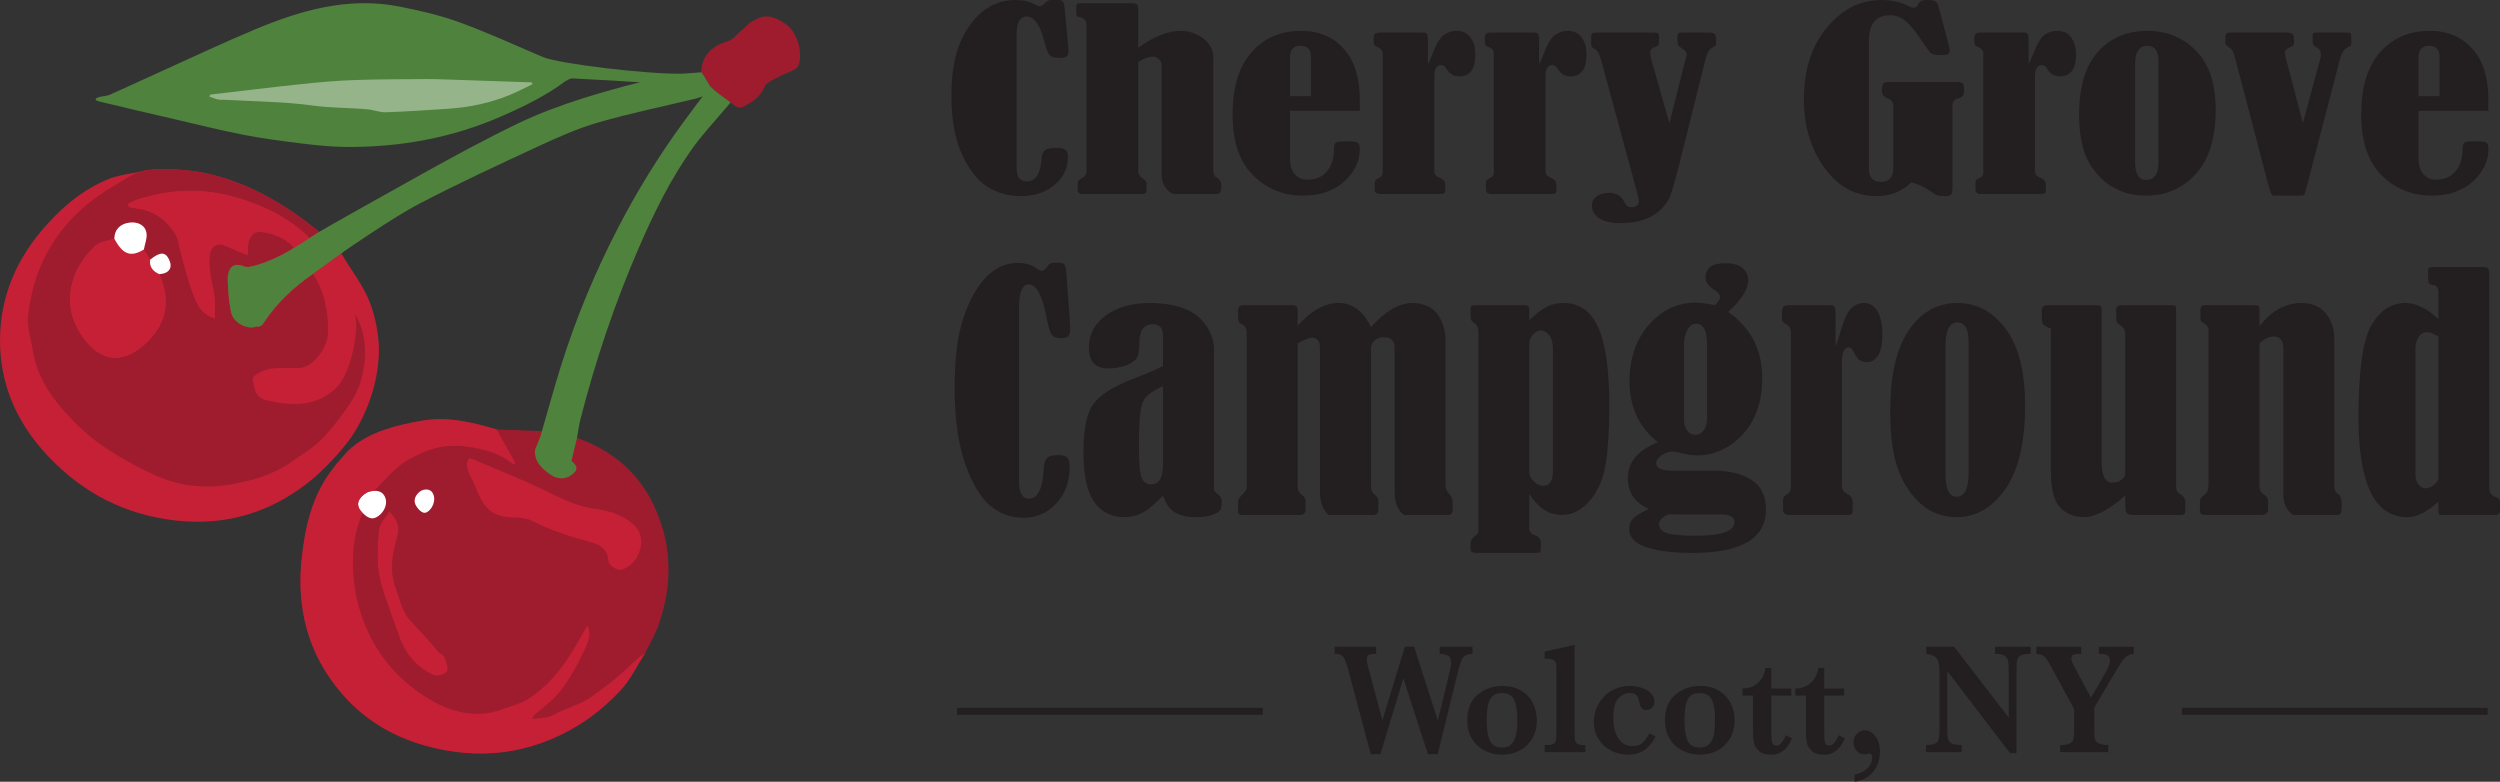 <?xml version="1.0" encoding="utf-8"?>
<!-- Generator: Adobe Illustrator 16.0.0, SVG Export Plug-In . SVG Version: 6.00 Build 0)  -->
<!DOCTYPE svg PUBLIC "-//W3C//DTD SVG 1.1//EN" "http://www.w3.org/Graphics/SVG/1.1/DTD/svg11.dtd">
<svg version="1.1" id="Layer_1" xmlns="http://www.w3.org/2000/svg" xmlns:xlink="http://www.w3.org/1999/xlink" x="0px" y="0px"
	 width="415.469px" height="129.918px" viewBox="0 -0.053 415.469 129.918" enable-background="new 0 -0.053 415.469 129.918"
	 xml:space="preserve">
<rect x="0" y="-0.053" width="415.469" height="129.918" fill="#333333" stroke="none"/>
<path fill="#9F1C2E" d="M90.057,71.598l-7.545-0.285c-4.121-1.211-8.201-2.213-12.62-1.408c-4.167,0.76-8.284,1.771-11.496,4.471
	c-0.908,0.764-1.608,1.746-2.412,2.617c-0.534,0.713-1.104,1.402-1.596,2.143c-2.672,4.037-3.684,8.623-4.213,13.32
	c-0.959,8.492,0.954,16.168,6.644,22.76c3.664,4.248,8.243,7.023,13.563,8.559c9.044,2.607,17.721,1.594,25.761-3.328
	c2.533-1.549,4.879-3.551,6.919-5.713c1.677-1.781,2.771-4.107,4.124-6.191c0.737-1.506,1.618-2.959,2.184-4.529
	c2.492-6.918,2.368-13.813-0.886-20.443c-2.622-5.346-6.991-8.863-12.59-10.852L90.057,71.598z"/>
<g>
	<path fill="#FFFFFF" d="M71.895,81.864c0.725,1.234-0.158,2.93-1.111,3.271c-0.59,0.213-1.248-0.539-1.566-1.014
		c-0.679-1.016-0.162-1.975,0.708-2.584C70.216,81.334,71.379,80.983,71.895,81.864z"/>
	<path fill="#FFFFFF" d="M60.965,81.799c0.178-0.102,0.581-0.229,1.039-0.27c0.624-0.055,1.353,0.055,1.777,0.654
		c1.033,1.459-0.229,3.463-1.588,3.867c-0.694,0.207-1.45-0.357-1.95-0.877c0,0.001,0,0.002,0,0.002
		c-0.002-0.002-0.003-0.004-0.006-0.006c0.001,0.002,0.003,0.003,0.005,0.004c-0.107-0.111-0.207-0.221-0.287-0.32
		C58.986,83.653,59.722,82.522,60.965,81.799z"/>
</g>
<path fill="#C62036" d="M53.056,38.471c-0.192-0.237-0.535-0.409-0.771-0.596c-5.423-4.322-11.365-7.686-18.19-9.164
	c-2.513-0.545-7.982-0.985-10.501-0.311c-1.941,0.447-3.995,0.632-5.803,1.399c-3.203,1.357-5.984,3.384-8.498,5.884
	C3.486,41.465,0.007,48.292,0,56.508c-0.006,7.423,2.858,13.825,7.995,19.258c5.849,6.182,12.944,9.801,21.37,10.701
	c8.646,0.926,16.286-1.574,22.914-7.193c2.419-2.129,5.387-5.408,6.712-7.607c3.974-6.604,4.015-12.484,3.974-13.901
	c-0.07-2.439-0.553-5.025-1.453-7.428c-1.118-2.982-3.188-5.516-4.783-8.274L53.056,38.471z"/>
<path fill="#9F1C2E" d="M21.187,33.899c1.205-0.789,3.246-1.274,4.903-1.636c5.155-1.129,10.245-0.604,15.18,1.144
	c3.83,1.355,7.242,3.181,10.159,6.091l0.577-0.364c0.293-0.19,0.589-0.38,0.868-0.552c0.043-0.027,0.096-0.059,0.158-0.097
	l0.024-0.015c-0.192-0.237-0.535-0.409-0.771-0.596c-5.423-4.322-11.365-7.686-18.19-9.164c-2.513-0.545-7.982-0.985-10.501-0.311
	c-1.621,0.433-3.014,1.482-4.467,2.315c-4.258,2.44-7.764,5.528-10.471,9.806c-2.364,3.732-3.512,7.672-3.976,11.859
	c-0.212,1.906,0.463,3.918,0.779,5.875c0.589,3.631,2.395,6.735,4.704,9.444c1.937,2.268,4.14,4.414,6.57,6.119
	c2.912,2.043,6.086,3.805,9.341,5.242c3.808,1.682,7.908,2.115,12.079,1.422c3.601-0.594,7.109-1.553,10.102-3.656
	c2.057-1.447,3.908-2.441,5.617-4.295c1.617-1.754,2.981-3.555,4.312-5.543c0.828-1.238,1.847-3.286,2.081-4.987
	c0.027-0.205,1.569-5.484-1.435-10.136c1.035,1.604-0.191,10.127-3.179,12.755c-2.944,2.59-6.348,2.844-9.938,2.119
	c-1.286-0.26-2.873-0.326-3.336-2.002c-0.203-0.729-0.551-1.909-0.227-2.194c0.776-0.68,1.877-1.184,2.908-1.332
	c1.525-0.22,3.109-0.014,4.661-0.097c2.495-0.136,4.719-3.524,4.788-5.771c0.111-3.585-0.573-6.868-2.48-9.896
	c-3.214,2.22-6.03,4.841-8.188,8.125c-0.255,0.568-0.904,0.73-1.24,0.637c-1.353,0.58-3.726-0.519-4.146-2.22
	c-0.439-1.775-0.529-3.651-0.609-5.491c0-0.015,0.001-0.025,0.001-0.039c-0.007,0.005-0.014,0.009-0.02,0.012
	c0.058-2.311,1.077-2.959,2.91-2.201c0.296,0.055,0.688,0.041,0.861-0.015c1.706-0.286,4.975-1.629,7.271-3.131c0,0,0,0,0-0.001h0
	c-1.395-1.677-3.325-2.33-5.362-2.646c-1.404-0.221-2.383,1.059-2.296,2.748c0.018,0.364-0.054,0.732-0.084,1.098
	c-0.38-0.146-0.764-0.285-1.141-0.442c-0.98-0.411-1.943-0.876-2.945-1.231c-0.989-0.348-1.906,0.295-2.118,1.34
	c-0.486,2.42,0.331,4.699,0.683,7.035c0.175,1.174,0.082,2.389,0.116,3.825c-2.53-0.799-3.101-2.663-3.711-4.301
	c-0.882-2.364-1.452-4.85-2.141-7.288c-0.203-0.715-0.195-1.541-0.563-2.15c-1.502-2.494-3.618-4.176-6.617-4.527
	c-0.404-0.047-0.804-0.129-1.203-0.221 M26.471,45.506c1.633,3.643,1.463,7.283-1.102,10.285c-3.579,4.185-7.867,5.283-11.533,0.279
	c-2.471-3.375-2.863-7.215-1.13-11.038c0.711-1.565,1.856-3.03,3.108-4.22c0.76-0.72,2.104-0.823,3.187-1.203
	c0.049-1.65,1.104-2.5,2.542-2.672c1.218-0.145,2.529,0.301,2.79,1.688c0.164,0.871-0.263,1.852-0.425,2.784
	c0.346,0.563,0.693,1.129,1.039,1.693c1.646-1.308,2.49-1.33,3.117-0.089C28.771,44.412,28.139,45.4,26.471,45.506z"/>
<path opacity="0.3" fill="#231F20" d="M64.696,84.948c1.614,1.553,1.727,2.9,1.287,4.354c-0.848,2.803-1.235,5.791-0.199,8.438
	c0.701,1.789,0.956,3.791,2.543,5.479c1.536,1.637,3.119,3.352,4.589,5.111c0.244,0.295,0.788,0.422,0.9,0.729
	c0.288,0.799,0.749,1.793,0.487,2.443c-0.188,0.465-1.62,0.908-2.185,0.658c-3.002-1.338-4.92-3.73-5.92-6.861
	c-0.216-0.678-0.508-1.326-0.73-2c-0.863-2.645-2.013-5.238-2.48-7.949c-0.418-2.422-0.233-4.986,0.006-7.457
	C63.09,86.909,64.052,86.01,64.696,84.948"/>
<g>
	<path fill="#231F20" d="M174.583-0.053h1.344c0.31,0,0.544,0.09,0.696,0.266c0.157,0.176,0.269,0.651,0.338,1.425l0.594,6.325
		c0.019,0.131,0.026,0.255,0.026,0.373c0,0.459-0.104,0.779-0.311,0.963c-0.206,0.185-0.62,0.275-1.239,0.275
		c-0.759,0-1.284-0.15-1.578-0.452s-0.577-1.015-0.854-2.141c-0.707-2.855-1.714-4.284-3.023-4.284
		c-1.087,0-1.629,1.029-1.629,3.085v22.101c0,1.468,0.569,2.201,1.707,2.201c1.445,0,2.257-1.225,2.429-3.674
		c0.051-0.707,0.233-1.197,0.543-1.473c0.311-0.275,0.948-0.414,1.914-0.414c0.723,0,1.227,0.103,1.511,0.305
		c0.285,0.203,0.426,0.6,0.426,1.189c0,1.873-0.74,3.428-2.222,4.666c-1.482,1.236-3.327,1.856-5.531,1.856
		c-2.138,0-4.016-0.518-5.636-1.554c-1.621-1.033-3.021-2.816-4.199-5.352c-1.182-2.534-1.772-5.779-1.772-9.735
		c0-3.733,0.495-6.714,1.487-8.948c0.99-2.232,2.257-3.959,3.799-5.174c1.544-1.216,3.34-1.826,5.391-1.83
		c1.239,0,2.316,0.254,3.229,0.766c0.346,0.186,0.604,0.275,0.775,0.275c0.209,0,0.502-0.182,0.881-0.549
		C174.005,0.111,174.307-0.053,174.583-0.053z"/>
	<path fill="#231F20" d="M189.154,7.864c2.638-1.858,4.956-2.79,6.954-2.79c1.483,0,2.775,0.42,3.878,1.26
		c1.103,0.836,1.654,1.943,1.654,3.318v18.742c0,0.484,0.183,0.831,0.542,1.04c0.517,0.303,0.777,0.733,0.777,1.297
		c0,0.63-0.06,1.03-0.182,1.2c-0.119,0.169-0.396,0.254-0.827,0.254h-6.593c-0.566,0-1.095-0.313-1.577-0.942
		c-0.482-0.628-0.723-1.375-0.723-2.24V10.714c0-0.342-0.15-0.651-0.452-0.935c-0.301-0.281-0.658-0.422-1.074-0.422
		c-0.652,0-1.447,0.301-2.378,0.904v18.133c0,0.432,0.234,0.818,0.7,1.159c0.465,0.353,0.698,0.655,0.698,0.903
		c0,0.904-0.037,1.418-0.105,1.543c-0.068,0.123-0.403,0.186-1.009,0.186h-9.355c-0.396,0-0.664-0.063-0.804-0.186
		c-0.137-0.125-0.204-0.416-0.204-0.875c0-0.564,0.039-0.92,0.116-1.07c0.077-0.151,0.288-0.325,0.633-0.52
		c0.5-0.276,0.75-0.656,0.75-1.141V4.288c0-0.876-0.371-1.368-1.111-1.472c-0.398-0.066-0.596-0.243-0.596-0.531V0.891
		c0-0.275,0.215-0.412,0.647-0.412h8.685c0.636,0,0.955,0.234,0.955,0.707V7.864z"/>
	<path fill="#231F20" d="M214.378,18.375v8.035c0,1.061,0.272,1.894,0.815,2.496c0.541,0.603,1.237,0.902,2.083,0.902
		c1.306,0,2.354-0.423,3.139-1.268c0.784-0.844,1.203-2,1.253-3.467c0.017-0.785,0.116-1.258,0.299-1.414
		c0.18-0.158,0.806-0.236,1.874-0.236c0.929,0,1.518,0.072,1.77,0.217c0.248,0.145,0.376,0.504,0.376,1.08
		c0,2.018-0.865,3.811-2.588,5.383c-1.721,1.57-4.004,2.359-6.847,2.359c-3.259,0-6.024-1.125-8.297-3.372
		c-2.277-2.245-3.414-5.628-3.414-10.146c0-4.52,1.052-7.961,3.152-10.324c2.104-2.365,4.861-3.547,8.272-3.547
		c2.929,0,5.283,0.996,7.058,2.988c1.775,1.989,2.663,4.818,2.663,8.486v1.826H214.378z M217.87,15.918V9.417
		c0-1.231-0.578-1.847-1.734-1.847c-1.171,0-1.758,0.615-1.758,1.847v6.501H217.87z"/>
	<path fill="#231F20" d="M237.302,10.575c0.207-0.313,0.457-0.864,0.749-1.65c0.654-1.702,1.297-2.769,1.926-3.202
		c0.63-0.432,1.325-0.648,2.082-0.648c1.032,0,1.813,0.374,2.339,1.12c0.525,0.747,0.788,1.685,0.788,2.808
		c0,2.426-0.896,3.637-2.686,3.637c-0.9,0-1.59-0.398-2.07-1.198c-0.294-0.458-0.597-0.688-0.904-0.688
		c-0.777,0-1.165,0.65-1.165,1.945v15.697c0,0.498,0.304,0.864,0.907,1.101c0.603,0.224,0.901,0.583,0.901,1.079v0.886
		c0,0.312-0.046,0.514-0.143,0.598c-0.092,0.086-0.364,0.128-0.811,0.128h-9.746c-0.672,0-1.011-0.242-1.011-0.726v-1.081
		c0-0.367,0.149-0.609,0.439-0.727c0.587-0.224,0.881-0.563,0.881-1.023V8.848c0-0.445-0.208-0.767-0.62-0.963
		c-0.448-0.197-0.706-0.351-0.776-0.462c-0.068-0.112-0.103-0.448-0.103-1.011c0-0.474,0.091-0.768,0.271-0.885
		c0.18-0.119,0.486-0.178,0.918-0.178h6.979c0.328,0,0.551,0.068,0.673,0.205c0.118,0.139,0.181,0.471,0.181,0.994V10.575z"/>
	<path fill="#231F20" d="M255.776,10.575c0.206-0.313,0.457-0.864,0.752-1.65c0.654-1.702,1.296-2.769,1.924-3.202
		c0.63-0.432,1.326-0.648,2.084-0.648c1.034,0,1.81,0.374,2.339,1.12c0.522,0.747,0.786,1.685,0.786,2.808
		c0,2.426-0.896,3.637-2.688,3.637c-0.895,0-1.583-0.398-2.069-1.198c-0.294-0.458-0.595-0.688-0.902-0.688
		c-0.776,0-1.162,0.65-1.162,1.945v15.697c0,0.498,0.301,0.864,0.901,1.101c0.604,0.224,0.905,0.583,0.905,1.079v0.886
		c0,0.312-0.047,0.514-0.144,0.598c-0.093,0.086-0.363,0.128-0.812,0.128h-9.745c-0.672,0-1.008-0.242-1.008-0.726v-1.081
		c0-0.367,0.144-0.609,0.438-0.727c0.587-0.224,0.881-0.563,0.881-1.023V8.848c0-0.445-0.208-0.767-0.621-0.963
		c-0.448-0.197-0.709-0.351-0.776-0.462c-0.068-0.112-0.103-0.448-0.103-1.011c0-0.474,0.092-0.768,0.271-0.885
		c0.182-0.119,0.489-0.178,0.919-0.178h6.979c0.328,0,0.551,0.068,0.669,0.205c0.123,0.139,0.183,0.471,0.183,0.994V10.575z"/>
	<path fill="#231F20" d="M277.438,20.43l2.597-10.347c0.051-0.157,0.087-0.275,0.104-0.353c0.12-0.393,0.18-0.648,0.18-0.768
		c0-0.339-0.311-0.693-0.927-1.06c-0.29-0.169-0.468-0.364-0.537-0.589c-0.068-0.222-0.103-0.668-0.103-1.336
		c0-0.418,0.242-0.629,0.722-0.629h4.447c0.501,0,0.842,0.078,1.022,0.236s0.269,0.57,0.269,1.238c0,0.393-0.027,0.621-0.088,0.687
		c-0.063,0.065-0.257,0.19-0.581,0.374c-0.483,0.248-0.838,0.824-1.061,1.729l-4.318,17.288c-0.756,3.013-1.322,4.948-1.69,5.806
		c-0.369,0.857-0.952,1.623-1.735,2.297c-0.781,0.676-1.705,1.184-2.764,1.524c-1.061,0.34-2.288,0.511-3.685,0.511
		c-1.515,0-2.684-0.271-3.505-0.816c-0.817-0.543-1.225-1.254-1.225-2.131c0-0.642,0.275-1.153,0.825-1.533
		c0.553-0.379,1.234-0.57,2.043-0.57c1.208,0,2.06,0.538,2.561,1.611c0.24,0.523,0.594,0.786,1.059,0.786
		c0.877,0,1.318-0.347,1.318-1.04c0-0.223-0.172-0.957-0.516-2.201l-5.532-20.372c-0.258-0.981-0.477-1.661-0.659-2.034
		c-0.185-0.373-0.439-0.618-0.763-0.736c-0.308-0.117-0.464-0.359-0.464-0.727v-1.1c0-0.367,0.066-0.597,0.207-0.688
		c0.135-0.092,0.402-0.139,0.797-0.139h9.102c0.482,0,0.801,0.043,0.957,0.127c0.155,0.086,0.231,0.279,0.231,0.581
		c0,0.641-0.034,1.06-0.103,1.257c-0.067,0.196-0.265,0.348-0.593,0.452c-0.515,0.157-0.775,0.484-0.775,0.982
		c0,0.288,0.064,0.661,0.183,1.119L277.438,20.43z"/>
	<path fill="#231F20" d="M317.615,30.264c-1.547,1.517-3.46,2.276-5.737,2.276c-3.55,0-6.452-1.585-8.711-4.755
		c-2.258-3.169-3.386-6.928-3.386-11.275c0-4.925,1.276-8.917,3.826-11.977c2.55-3.057,5.567-4.586,9.046-4.586
		c1.671,0,3.156,0.328,4.447,0.982c0.412,0.196,0.733,0.293,0.959,0.293c0.308,0,0.573-0.221,0.797-0.666
		c0.209-0.406,0.572-0.609,1.088-0.609h0.312l0.826,0.039c0.551,0.066,0.896,0.359,1.03,0.885l1.656,6.246
		c0.176,0.643,0.261,1.074,0.261,1.297c0,0.459-0.457,0.688-1.371,0.688c-0.897,0-1.471-0.1-1.733-0.295
		c-0.257-0.195-0.771-0.883-1.549-2.062c-1.034-1.599-1.943-2.708-2.728-3.33c-0.787-0.622-1.626-0.934-2.521-0.934
		c-2.36,0-3.542,1.428-3.542,4.282v21.1c0,1.545,0.649,2.318,1.938,2.318c1.412,0,2.121-0.771,2.121-2.314v-10.26
		c0-0.666-0.303-1.098-0.906-1.295c-0.656-0.211-0.981-0.641-0.981-1.285c0-0.699,0.088-1.119,0.261-1.258
		c0.172-0.139,0.542-0.207,1.109-0.207h10.938c0.529,0,0.888,0.072,1.069,0.217c0.18,0.145,0.271,0.475,0.271,0.99
		c0,0.539-0.058,0.902-0.17,1.088c-0.11,0.185-0.385,0.338-0.814,0.455c-0.619,0.17-0.931,0.528-0.931,1.08v13.342
		c0,0.799-0.064,1.299-0.204,1.5c-0.142,0.204-0.502,0.306-1.089,0.306c-0.532,0-0.916-0.03-1.146-0.089
		c-0.233-0.059-0.558-0.24-0.971-0.539C319.927,31.063,318.774,30.514,317.615,30.264z"/>
	<path fill="#231F20" d="M337.128,10.575c0.206-0.313,0.455-0.864,0.75-1.65c0.654-1.702,1.298-2.769,1.926-3.202
		c0.63-0.432,1.323-0.648,2.08-0.648c1.032,0,1.813,0.374,2.339,1.12c0.527,0.747,0.79,1.685,0.79,2.808
		c0,2.426-0.896,3.637-2.688,3.637c-0.897,0-1.588-0.398-2.067-1.198c-0.297-0.458-0.596-0.688-0.906-0.688
		c-0.776,0-1.166,0.65-1.166,1.945v15.697c0,0.498,0.303,0.864,0.904,1.101c0.604,0.224,0.907,0.583,0.907,1.079v0.886
		c0,0.312-0.047,0.514-0.145,0.598c-0.094,0.086-0.364,0.128-0.812,0.128h-9.747c-0.673,0-1.005-0.242-1.005-0.726v-1.081
		c0-0.367,0.146-0.609,0.438-0.727c0.584-0.224,0.877-0.563,0.877-1.023V8.848c0-0.445-0.207-0.767-0.62-0.963
		c-0.446-0.197-0.704-0.351-0.773-0.462c-0.069-0.112-0.104-0.448-0.104-1.011c0-0.474,0.09-0.768,0.271-0.885
		c0.182-0.119,0.489-0.178,0.917-0.178h6.979c0.327,0,0.554,0.068,0.672,0.205c0.121,0.139,0.183,0.471,0.183,0.994V10.575z"/>
	<path fill="#231F20" d="M356.844,5.074c3.24,0,5.947,1.105,8.116,3.311c2.174,2.208,3.26,5.484,3.26,9.833
		c0,4.688-1.104,8.234-3.311,10.64c-2.208,2.402-4.954,3.605-8.245,3.605c-2.273,0-4.248-0.553-5.921-1.652
		c-1.67-1.1-2.959-2.566-3.861-4.4c-0.908-1.834-1.358-4.342-1.358-7.523c0-4.545,1.037-7.984,3.113-10.314
		C350.715,6.24,353.45,5.074,356.844,5.074z M358.705,10.006c0-1.624-0.619-2.436-1.861-2.436c-1.34,0-2.016,0.996-2.016,2.986
		v16.326c0,1.977,0.611,2.965,1.836,2.965c1.36,0,2.041-0.988,2.041-2.965V10.006z"/>
	<path fill="#231F20" d="M382.711,20.395l2.914-10.779c0.05-0.221,0.078-0.438,0.078-0.648c0-0.551-0.286-0.965-0.856-1.238
		c-0.344-0.158-0.515-0.447-0.515-0.867V5.803c0-0.303,0.196-0.453,0.596-0.453h4.947c0.398,0,0.639,0.036,0.735,0.107
		c0.096,0.072,0.146,0.266,0.146,0.581v0.943c0,0.261-0.014,0.425-0.04,0.491c-0.027,0.066-0.241,0.196-0.64,0.392
		c-0.547,0.289-0.936,0.872-1.16,1.749l-5.414,20.785c-0.291,1.164-0.478,1.801-0.553,1.904c-0.077,0.105-0.316,0.16-0.714,0.16
		h-4.441c-0.241-0.027-0.498-0.553-0.773-1.573l-5.684-21.728c-0.171-0.629-0.446-1.061-0.823-1.298
		c-0.468-0.3-0.697-0.569-0.697-0.805c0-0.903,0.05-1.415,0.156-1.532c0.099-0.119,0.418-0.178,0.951-0.178h9.071
		c0.498,0,0.831,0.082,0.996,0.246c0.16,0.164,0.245,0.561,0.245,1.188c0,0.366-0.038,0.603-0.119,0.706
		c-0.074,0.105-0.305,0.238-0.683,0.395c-0.468,0.196-0.698,0.471-0.698,0.824c0,0.249,0.051,0.551,0.152,0.904L382.711,20.395z"/>
	<path fill="#231F20" d="M401.941,18.375v8.035c0,1.061,0.271,1.894,0.813,2.496s1.236,0.902,2.08,0.902
		c1.312,0,2.355-0.423,3.141-1.268c0.786-0.844,1.202-2,1.255-3.467c0.015-0.785,0.114-1.258,0.297-1.414
		c0.181-0.158,0.804-0.236,1.875-0.236c0.929,0,1.521,0.072,1.77,0.217c0.248,0.145,0.374,0.504,0.374,1.08
		c0,2.018-0.861,3.811-2.583,5.383c-1.726,1.57-4.006,2.359-6.852,2.359c-3.258,0-6.022-1.125-8.298-3.372
		c-2.275-2.245-3.41-5.628-3.41-10.146c0-4.52,1.05-7.961,3.152-10.324c2.102-2.365,4.859-3.547,8.271-3.547
		c2.93,0,5.283,0.996,7.06,2.988c1.772,1.989,2.659,4.818,2.659,8.486v1.826H401.941z M405.43,15.918V9.417
		c0-1.231-0.578-1.847-1.73-1.847c-1.173,0-1.758,0.615-1.758,1.847v6.501H405.43z"/>
</g>
<g>
	<path fill="#231F20" d="M174.91,43.637h1.33c0.306,0,0.534,0.115,0.688,0.346s0.264,0.846,0.332,1.85l0.588,8.222
		c0.016,0.171,0.025,0.332,0.025,0.485c0,0.596-0.103,1.013-0.307,1.25c-0.202,0.239-0.612,0.358-1.226,0.358
		c-0.749,0-1.269-0.195-1.558-0.588c-0.29-0.392-0.571-1.318-0.843-2.782c-0.697-3.711-1.693-5.566-2.985-5.566
		c-1.072,0-1.61,1.338-1.61,4.008v28.723c0,1.906,0.563,2.859,1.686,2.859c1.431,0,2.229-1.592,2.4-4.775
		c0.051-0.918,0.229-1.557,0.537-1.914c0.307-0.357,0.936-0.537,1.888-0.537c0.716,0,1.214,0.133,1.493,0.396
		c0.282,0.264,0.422,0.779,0.422,1.545c0,2.434-0.731,4.455-2.195,6.063c-1.465,1.609-3.286,2.414-5.463,2.414
		c-2.112,0-3.968-0.674-5.567-2.018c-1.598-1.346-2.982-3.664-4.147-6.957c-1.166-3.295-1.749-7.51-1.749-12.651
		c0-4.85,0.488-8.727,1.468-11.629c0.979-2.901,2.23-5.143,3.752-6.723c1.525-1.582,3.298-2.374,5.324-2.379
		c1.227,0,2.289,0.332,3.19,0.996c0.342,0.24,0.597,0.357,0.768,0.357c0.203,0,0.492-0.237,0.868-0.715
		C174.341,43.85,174.64,43.637,174.91,43.637z"/>
	<path fill="#231F20" d="M193.28,60.793v-4.928c0-1.361-0.555-2.043-1.659-2.043c-1.514,0-2.274,1.031-2.274,3.09
		c0,1.159-0.129,1.982-0.394,2.478c-0.265,0.493-0.859,0.915-1.788,1.264c-0.927,0.349-1.919,0.522-2.974,0.522
		c-2.162,0-3.242-1.156-3.242-3.472c0-2.177,0.941-3.958,2.82-5.335c1.881-1.379,4.335-2.068,7.366-2.068
		c1.99,0,3.781,0.273,5.374,0.816c1.592,0.545,2.862,1.463,3.813,2.754c0.953,1.294,1.43,2.714,1.434,4.26v23.292
		c0.033,0.119,0.289,0.375,0.765,0.766c0.341,0.254,0.512,0.629,0.512,1.123c0,0.68-0.094,1.162-0.281,1.443
		s-0.642,0.541-1.365,0.779c-0.724,0.236-1.629,0.357-2.72,0.357c-1.327,0-2.435-0.244-3.319-0.729
		c-0.884-0.484-1.573-1.434-2.067-2.848c-1.481,1.533-2.681,2.512-3.6,2.938c-0.919,0.424-1.865,0.639-2.835,0.639
		c-2.158,0-3.829-0.848-5.015-2.539c-1.185-1.689-1.776-4.459-1.776-8.301c0.003-3.844,0.556-6.508,1.661-7.996
		c1.106-1.486,3.268-2.86,6.484-4.12C190.242,62.154,191.935,61.44,193.28,60.793z M193.28,64.113
		c-1.923,0.848-3.073,1.803-3.448,2.866c-0.374,1.063-0.56,3.455-0.56,7.176c0,2.738,0.151,4.465,0.458,5.189
		c0.307,0.723,0.835,1.082,1.584,1.082c1.311,0,1.966-1.088,1.966-3.262V64.113z"/>
	<path fill="#231F20" d="M227.838,54.283c2.432-2.654,4.723-3.982,6.864-3.982c0.938,0,1.825,0.195,2.67,0.588
		c0.842,0.391,1.526,1.108,2.056,2.156c0.525,1.047,0.792,2.191,0.792,3.434v24.176c0,0.443,0.186,0.879,0.561,1.303
		c0.425,0.477,0.638,0.953,0.638,1.43v1.227c0,0.611-0.282,0.92-0.841,0.92h-7.278c-1.021-0.801-1.531-2.043-1.531-3.729V57.756
		c0-1.175-0.57-1.763-1.711-1.763c-0.713,0-1.264,0.183-1.646,0.55c-0.384,0.366-0.572,0.822-0.572,1.365v23.055
		c0,0.477,0.254,0.918,0.764,1.326c0.306,0.256,0.46,0.52,0.46,0.793v1.531c0,0.611-0.289,0.92-0.869,0.92h-7.428
		c-0.938-0.92-1.406-2.162-1.406-3.729V57.756c0-1.124-0.457-1.686-1.377-1.686c-0.375,0-1.022,0.247-1.941,0.74
		c-0.086,0.053-0.212,0.12-0.382,0.204v23.949c0,0.459,0.263,0.893,0.791,1.303c0.341,0.256,0.51,0.576,0.51,0.969v1.379
		c0,0.611-0.307,0.92-0.919,0.92h-9.6c-0.46,0-0.688-0.205-0.688-0.613v-1.686c0-0.256,0.228-0.621,0.688-1.098
		c0.494-0.494,0.741-0.885,0.741-1.174V55.201c0-0.68-0.299-1.147-0.894-1.402c-0.357-0.156-0.535-0.488-0.535-1.004v-1.313
		c0-0.549,0.328-0.823,0.994-0.823h8.018c0.596,0,0.894,0.273,0.894,0.816v2.579c2.246-2.503,4.509-3.753,6.79-3.753
		C224.748,50.301,226.542,51.629,227.838,54.283z"/>
	<path fill="#231F20" d="M254.143,53.16c1.005-0.953,1.922-1.668,2.761-2.145c0.833-0.477,1.818-0.715,2.961-0.715
		c2.613,0,4.532,1.357,5.751,4.072c1.221,2.715,1.831,7.059,1.831,13.032c0,3.883-0.199,7.074-0.591,9.574
		c-0.395,2.502-1.271,4.555-2.632,6.152c-1.355,1.602-2.922,2.402-4.691,2.402c-2.128,0-3.926-1.176-5.39-3.525v5.695
		c0,0.576,0.325,0.977,0.969,1.199c0.632,0.221,0.947,0.637,0.947,1.252v0.918c0,0.357-0.044,0.574-0.129,0.65
		c-0.084,0.076-0.313,0.115-0.688,0.115h-9.831c-0.679,0-1.021-0.17-1.021-0.512v-0.943c0-0.629,0.292-1.115,0.87-1.455
		c0.288-0.17,0.431-0.443,0.431-0.816V55.075c0-0.63-0.219-1.106-0.661-1.431c-0.309-0.221-0.489-0.393-0.552-0.51
		c-0.057-0.119-0.088-0.366-0.088-0.741v-0.791c0-0.459,0.048-0.731,0.142-0.817c0.093-0.084,0.342-0.127,0.753-0.127h7.788
		c0.491,0,0.793,0.061,0.904,0.178c0.11,0.12,0.165,0.426,0.165,0.92V53.16z M258.077,57.984c0-1.054-0.214-1.842-0.639-2.36
		c-0.426-0.519-0.895-0.778-1.403-0.778c-0.377,0-0.786,0.221-1.227,0.664c-0.443,0.442-0.666,0.943-0.666,1.505v21.447
		c0,0.459,0.24,0.945,0.718,1.453c0.474,0.512,1.027,0.766,1.658,0.766c1.037,0,1.559-0.807,1.559-2.424V57.984z"/>
	<path fill="#231F20" d="M284.998,50.658c0.562-0.563,0.841-1.004,0.841-1.328c0-0.459-0.34-0.885-1.02-1.276
		c-0.918-0.545-1.378-1.208-1.378-1.991c0-1.583,1.089-2.374,3.268-2.374c1.326,0,2.296,0.272,2.909,0.817
		c0.612,0.545,0.919,1.209,0.919,1.991c0,1.497-1.104,3.259-3.32,5.284c3.764,2.673,5.645,6.324,5.645,10.952
		c0,3.966-1.086,7.105-3.255,9.419c-2.172,2.313-4.677,3.471-7.52,3.473c-0.884,0-1.854-0.143-2.91-0.432
		c-0.579-0.137-1.013-0.205-1.303-0.205c-0.545,0-1.116,0.205-1.724,0.613c-0.604,0.408-0.907,0.852-0.907,1.326
		c0,0.836,0.93,1.252,2.783,1.252h6.972c2.484,0.002,4.516,0.514,6.102,1.533c1.585,1.02,2.372,2.662,2.372,4.926
		c0,4.801-4.083,7.199-12.254,7.199c-3.149,0-5.678-0.314-7.594-0.945c-1.914-0.629-2.871-1.625-2.871-2.986
		c0-0.732,0.194-1.307,0.585-1.723c0.394-0.418,1.081-0.873,2.07-1.367c0.136-0.066,0.338-0.17,0.612-0.305
		c-2.334-1.021-3.5-2.715-3.5-5.082c0-2.672,1.67-4.672,5.004-5.998c-3.148-2.486-4.724-5.855-4.724-10.11
		c0-3.797,1.07-6.922,3.209-9.383c2.133-2.46,4.724-3.688,7.771-3.688C282.65,50.251,283.723,50.387,284.998,50.658z
		 M277.365,85.405c-1.108,0.441-1.66,0.986-1.66,1.635c0,0.646,0.396,1.131,1.185,1.453c0.792,0.324,2.432,0.486,4.915,0.486
		c4.291,0,6.435-0.75,6.435-2.246c0-0.852-0.724-1.277-2.168-1.277h-7.073C278.438,85.456,277.889,85.438,277.365,85.405z
		 M283.693,57.066c0-2.213-0.613-3.32-1.838-3.32c-0.611,0-1.096,0.354-1.454,1.061c-0.358,0.707-0.534,1.459-0.534,2.26v12.69
		c0,0.695,0.172,1.279,0.521,1.746c0.349,0.471,0.796,0.705,1.34,0.705c0.58,0,1.051-0.252,1.418-0.754
		c0.364-0.504,0.547-1.146,0.547-1.93V57.066z"/>
	<path fill="#231F20" d="M305.051,57.449c0.203-0.408,0.452-1.124,0.739-2.145c0.646-2.213,1.283-3.6,1.903-4.161
		s1.308-0.843,2.056-0.843c1.019,0,1.791,0.484,2.312,1.455c0.518,0.971,0.775,2.186,0.775,3.651c0,3.149-0.886,4.724-2.65,4.724
		c-0.889,0-1.57-0.52-2.047-1.559c-0.289-0.596-0.584-0.894-0.892-0.894c-0.765,0-1.149,0.843-1.149,2.528v20.399
		c0,0.646,0.296,1.123,0.893,1.43c0.596,0.289,0.895,0.758,0.895,1.402v1.15c0,0.408-0.046,0.668-0.139,0.779
		c-0.092,0.109-0.362,0.166-0.808,0.166h-9.621c-0.666,0-0.998-0.316-0.998-0.945v-1.406c0-0.475,0.142-0.789,0.436-0.943
		c0.576-0.289,0.87-0.73,0.87-1.328V55.203c0-0.58-0.206-0.997-0.617-1.252c-0.441-0.255-0.695-0.454-0.763-0.6
		c-0.07-0.145-0.106-0.583-0.106-1.313c0-0.613,0.091-0.997,0.271-1.149c0.181-0.154,0.48-0.23,0.908-0.23h6.891
		c0.323,0,0.545,0.089,0.664,0.268c0.118,0.18,0.179,0.609,0.179,1.289V57.449z"/>
	<path fill="#231F20" d="M325.309,50.301c3.198,0,5.872,1.435,8.017,4.303s3.217,7.126,3.217,12.776
		c0,6.096-1.09,10.703-3.268,13.826c-2.179,3.121-4.893,4.686-8.143,4.686c-2.249,0-4.196-0.715-5.846-2.145
		c-1.653-1.432-2.928-3.338-3.818-5.721c-0.894-2.381-1.34-5.641-1.34-9.777c0-5.907,1.026-10.374,3.078-13.403
		C319.256,51.814,321.956,50.301,325.309,50.301z M327.149,56.709c0-2.11-0.614-3.166-1.841-3.166c-1.326,0-1.989,1.293-1.989,3.881
		v21.215c0,2.57,0.602,3.855,1.813,3.855c1.345,0,2.018-1.285,2.018-3.855V56.709z"/>
	<path fill="#231F20" d="M340.817,54.564c-0.22-0.102-0.39-0.179-0.51-0.23c-0.424-0.188-0.695-0.369-0.803-0.549
		c-0.111-0.18-0.168-0.549-0.168-1.109c0-0.307-0.01-0.563-0.025-0.768c0-0.511,0.072-0.846,0.216-1.008
		c0.146-0.161,0.465-0.242,0.962-0.242h7.937c0.392,0,0.63,0.061,0.719,0.178c0.084,0.12,0.128,0.409,0.128,0.869v25.147
		c0,2.195,0.601,3.293,1.811,3.293c0.916,0,1.618-0.391,2.093-1.174V55.356c0-0.614-0.299-1.091-0.895-1.431
		c-0.29-0.169-0.463-0.352-0.522-0.549s-0.09-0.855-0.09-1.979c0-0.492,0.29-0.739,0.868-0.739h8.348
		c0.358,0,0.577,0.051,0.652,0.154c0.076,0.101,0.114,0.373,0.114,0.816v29.256c0,0.563,0.231,0.955,0.691,1.174
		c0.562,0.307,0.842,0.818,0.842,1.533c0,1.021-0.038,1.6-0.112,1.736c-0.079,0.137-0.349,0.205-0.808,0.205h-7.761
		c-0.495,0-0.835-0.09-1.024-0.268c-0.188-0.18-0.28-0.566-0.28-1.164v-0.639c0-0.68-0.007-1.063-0.023-1.148
		c-2.705,2.385-4.995,3.576-6.868,3.576c-1.607,0-2.927-0.537-3.95-1.609c-1.026-1.072-1.54-3.141-1.54-6.203V54.564z"/>
	<path fill="#231F20" d="M375.502,54.13c2.023-2.553,4.341-3.829,6.943-3.829c1.778,0,3.137,0.574,4.078,1.724
		c0.94,1.149,1.411,2.591,1.411,4.327v24.458c0,0.545,0.213,0.963,0.64,1.25c0.392,0.24,0.585,0.852,0.585,1.84
		c0,0.783-0.063,1.25-0.19,1.404c-0.131,0.152-0.395,0.23-0.805,0.23h-7.172c-1.024-0.869-1.535-2.002-1.535-3.396V57.858
		c0-1.329-0.543-1.993-1.633-1.993c-0.715,0-1.489,0.375-2.322,1.125v23.819c0,0.613,0.299,1.092,0.896,1.43
		c0.354,0.203,0.533,0.578,0.533,1.123v1.303c0,0.578-0.415,0.869-1.251,0.869h-9.063c-0.441,0-0.725-0.064-0.844-0.191
		c-0.119-0.129-0.176-0.449-0.176-0.959v-0.945c0-0.492,0.153-0.842,0.456-1.045c0.412-0.291,0.673-0.563,0.793-0.818
		c0.119-0.254,0.18-0.816,0.18-1.686V54.922c0-0.597-0.289-1.029-0.868-1.302c-0.325-0.155-0.484-0.427-0.484-0.817v-1.354
		c0-0.527,0.237-0.791,0.716-0.791h8.32c0.357,0,0.574,0.051,0.664,0.154c0.083,0.101,0.128,0.314,0.128,0.637V54.13z"/>
	<path fill="#231F20" d="M405.23,52.98v-4.467c0-0.75-0.308-1.149-0.919-1.199c-0.321-0.018-0.536-0.098-0.639-0.244
		c-0.103-0.144-0.153-0.438-0.153-0.881v-0.994c0-0.393,0.056-0.635,0.167-0.729c0.108-0.093,0.369-0.14,0.778-0.14h8.143
		c0.46,0,0.754,0.076,0.883,0.229c0.127,0.153,0.193,0.503,0.193,1.048V81.09c0,0.75,0.391,1.252,1.174,1.506
		c0.405,0.119,0.611,0.383,0.611,0.791v1.303c0,0.563-0.247,0.844-0.738,0.844h-8.912c-0.292,0-0.462-0.057-0.522-0.166
		c-0.059-0.111-0.09-0.566-0.09-1.367c0-0.152,0.007-0.385,0.024-0.689c-1.854,1.719-3.579,2.58-5.184,2.58
		c-5.394,0-8.092-5.508-8.092-16.52c0-7.83,0.718-12.964,2.157-15.407c1.437-2.443,3.313-3.664,5.631-3.664
		C401.513,50.301,403.343,51.195,405.23,52.98z M405.23,55.865c-0.784-0.475-1.421-0.714-1.913-0.714
		c-0.563,0-1.02,0.269-1.37,0.804c-0.344,0.537-0.519,1.137-0.519,1.801v21.086c0,0.631,0.16,1.162,0.479,1.598
		c0.327,0.434,0.735,0.65,1.228,0.65c0.461,0,0.924-0.199,1.394-0.6c0.468-0.398,0.701-0.779,0.701-1.137V55.865z"/>
</g>
<g>
	<path fill="#231F20" d="M244.717,108.616c-0.571,0.053-0.987,0.156-1.251,0.311c-0.261,0.154-0.471,0.426-0.622,0.809
		c-0.153,0.383-0.354,1.068-0.603,2.059l-3.313,13.475h-1.632l-4.076-12.596l-3.817,12.596h-1.606l-3.688-13.848
		c-0.219-0.826-0.422-1.439-0.605-1.834c-0.185-0.398-0.398-0.658-0.646-0.783c-0.248-0.125-0.598-0.188-1.052-0.188v-1.188h6.895
		v1.188c-0.539,0-0.937,0.049-1.187,0.143c-0.252,0.094-0.377,0.348-0.377,0.762c0,0.275,0.09,0.746,0.271,1.408l2.327,8.746
		l3.733-12.246h1.539l3.944,12.246l1.997-8.215c0.142-0.561,0.212-1.014,0.212-1.357c0-0.627-0.179-1.029-0.536-1.201
		c-0.354-0.174-0.812-0.266-1.365-0.285v-1.188h5.459V108.616z"/>
	<path fill="#231F20" d="M255.406,119.624c0,1.17-0.263,2.191-0.778,3.061c-0.515,0.869-1.212,1.535-2.098,1.996
		c-0.878,0.461-1.844,0.691-2.894,0.691c-0.985,0-1.919-0.211-2.799-0.633c-0.882-0.422-1.601-1.064-2.162-1.926
		c-0.56-0.861-0.841-1.916-0.841-3.166c0-1.867,0.58-3.285,1.74-4.256c1.157-0.969,2.535-1.453,4.134-1.453
		c1.19,0,2.215,0.258,3.076,0.775s1.513,1.211,1.955,2.08C255.182,117.663,255.406,118.606,255.406,119.624z M252.163,119.543
		c0-1.463-0.176-2.566-0.528-3.307c-0.353-0.738-1.038-1.109-2.057-1.109c-0.648,0-1.155,0.16-1.52,0.484
		c-0.365,0.322-0.62,0.822-0.764,1.498s-0.215,1.553-0.215,2.627c0,1.328,0.156,2.4,0.481,3.219c0.32,0.818,1.02,1.227,2.1,1.227
		c0.714,0,1.256-0.227,1.627-0.678c0.373-0.451,0.609-1.012,0.715-1.68C252.109,121.157,252.163,120.397,252.163,119.543z"/>
	<path fill="#231F20" d="M263.461,124.946h-6.753v-1.189h0.506c0.453,0,0.784-0.07,0.989-0.207c0.211-0.139,0.337-0.332,0.387-0.58
		c0.046-0.25,0.067-0.617,0.067-1.1v-11.006c0-0.621-0.131-1.016-0.392-1.189c-0.265-0.17-0.781-0.258-1.558-0.258v-1.188
		l4.98-1.111v14.752c0,0.482,0.021,0.848,0.065,1.092c0.042,0.246,0.166,0.439,0.374,0.582c0.207,0.143,0.54,0.213,0.992,0.213
		h0.341V124.946z"/>
	<path fill="#231F20" d="M275.122,122.323c-0.944,2.031-2.469,3.049-4.566,3.049c-0.979,0-1.907-0.221-2.779-0.66
		c-0.871-0.439-1.572-1.076-2.103-1.91c-0.527-0.838-0.794-1.814-0.794-2.934c0-0.775,0.146-1.516,0.43-2.223
		c0.285-0.705,0.701-1.342,1.241-1.912c0.539-0.568,1.18-1.01,1.919-1.324c0.74-0.313,1.535-0.471,2.379-0.471
		c1.078,0,2.03,0.234,2.854,0.705c0.819,0.469,1.233,1.117,1.233,1.943c0,0.381-0.13,0.703-0.39,0.969
		c-0.257,0.268-0.557,0.4-0.89,0.4c-0.323,0-0.569-0.082-0.742-0.244c-0.172-0.164-0.284-0.332-0.34-0.504s-0.135-0.479-0.235-0.918
		c-0.1-0.422-0.271-0.721-0.506-0.898c-0.231-0.176-0.563-0.264-0.984-0.264c-0.713,0-1.346,0.291-1.898,0.871
		c-0.551,0.582-0.828,1.668-0.828,3.262c0,0.854,0.111,1.637,0.337,2.352c0.225,0.715,0.576,1.281,1.058,1.699
		c0.479,0.416,1.066,0.627,1.766,0.627c0.776,0,1.367-0.213,1.775-0.633c0.404-0.422,0.767-0.918,1.077-1.488L275.122,122.323z"/>
	<path fill="#231F20" d="M288.264,119.624c0,1.17-0.258,2.191-0.776,3.061c-0.516,0.869-1.215,1.535-2.096,1.996
		s-1.847,0.691-2.894,0.691c-0.987,0-1.919-0.211-2.801-0.633c-0.881-0.422-1.604-1.064-2.162-1.926
		c-0.561-0.861-0.837-1.916-0.837-3.166c0-1.867,0.578-3.285,1.739-4.256c1.153-0.969,2.532-1.453,4.133-1.453
		c1.186,0,2.212,0.258,3.074,0.775s1.513,1.211,1.954,2.08C288.044,117.663,288.264,118.606,288.264,119.624z M285.023,119.543
		c0-1.463-0.178-2.566-0.531-3.307c-0.349-0.738-1.036-1.109-2.05-1.109c-0.654,0-1.16,0.16-1.525,0.484
		c-0.365,0.322-0.618,0.822-0.76,1.498c-0.149,0.676-0.219,1.553-0.219,2.627c0,1.328,0.16,2.4,0.482,3.219
		c0.318,0.818,1.02,1.227,2.1,1.227c0.712,0,1.256-0.227,1.63-0.678c0.368-0.451,0.608-1.012,0.713-1.68
		S285.023,120.397,285.023,119.543z"/>
	<path fill="#231F20" d="M297.812,122.645c-0.423,0.975-0.916,1.672-1.479,2.094c-0.566,0.422-1.225,0.633-1.986,0.633
		c-0.923,0-1.606-0.207-2.043-0.621c-0.438-0.412-0.712-0.875-0.81-1.387c-0.104-0.514-0.154-1.088-0.154-1.727v-6.084h-1.771
		v-1.189c0.74,0,1.388-0.154,1.936-0.463c0.551-0.311,0.981-0.729,1.301-1.256c0.313-0.523,0.516-1.088,0.601-1.691h0.964v3.41
		h3.326v1.189h-3.326v6.162c0,0.75,0.048,1.289,0.136,1.621c0.093,0.332,0.313,0.498,0.666,0.498c0.374,0,0.685-0.162,0.928-0.484
		c0.24-0.324,0.477-0.727,0.702-1.209L297.812,122.645z"/>
	<path fill="#231F20" d="M306.596,122.645c-0.422,0.975-0.917,1.672-1.479,2.094c-0.566,0.422-1.227,0.633-1.987,0.633
		c-0.924,0-1.603-0.207-2.042-0.621c-0.437-0.412-0.706-0.875-0.812-1.387c-0.101-0.514-0.15-1.088-0.15-1.727v-6.084h-1.771v-1.189
		c0.741,0,1.389-0.154,1.937-0.463c0.548-0.311,0.981-0.729,1.298-1.256c0.316-0.523,0.515-1.088,0.603-1.691h0.969v3.41h3.318
		v1.189h-3.318v6.162c0,0.75,0.04,1.289,0.13,1.621c0.089,0.332,0.312,0.498,0.666,0.498c0.376,0,0.683-0.162,0.927-0.484
		c0.241-0.324,0.477-0.727,0.705-1.209L306.596,122.645z"/>
	<path fill="#231F20" d="M312.421,124.868c0,0.844-0.161,1.623-0.486,2.336c-0.325,0.717-0.808,1.307-1.445,1.771
		c-0.639,0.465-1.395,0.762-2.272,0.891v-1.189c0.878-0.188,1.582-0.525,2.114-1.012s0.797-1.1,0.797-1.842
		c0-0.189-0.033-0.344-0.104-0.463c-0.072-0.123-0.171-0.184-0.307-0.184c-0.078,0-0.207,0.023-0.387,0.066
		c-0.141,0.053-0.33,0.076-0.575,0.076c-0.423,0-0.815-0.188-1.174-0.563c-0.359-0.375-0.54-0.84-0.54-1.4
		c0-0.619,0.189-1.115,0.569-1.486c0.379-0.369,0.822-0.555,1.331-0.555c0.369,0,0.744,0.135,1.127,0.4
		c0.386,0.268,0.709,0.67,0.966,1.207C312.293,123.461,312.421,124.11,312.421,124.868z"/>
	<path fill="#231F20" d="M337.483,108.616c-0.759,0-1.303,0.084-1.632,0.254c-0.332,0.166-0.534,0.412-0.613,0.742
		c-0.077,0.326-0.117,0.859-0.117,1.6V125.1h-1.08l-10.417-13.615v9.648c0,0.732,0.042,1.266,0.123,1.596
		c0.083,0.332,0.294,0.586,0.632,0.764c0.334,0.176,0.88,0.264,1.63,0.264v1.189h-5.918v-1.189c0.705,0,1.215-0.088,1.533-0.264
		c0.317-0.178,0.512-0.432,0.586-0.764c0.073-0.33,0.111-0.863,0.111-1.596v-8.938c0-0.725-0.02-1.268-0.05-1.629
		c-0.038-0.361-0.122-0.68-0.255-0.949c-0.135-0.271-0.351-0.49-0.652-0.658c-0.303-0.168-0.719-0.283-1.247-0.344v-1.188h4.639
		l9.064,11.779v-7.996c0-0.654-0.043-1.154-0.123-1.504c-0.085-0.348-0.287-0.617-0.612-0.807c-0.322-0.191-0.836-0.285-1.542-0.285
		v-1.188h5.94V108.616z"/>
	<path fill="#231F20" d="M354.595,108.616c-0.432,0.035-0.79,0.143-1.074,0.324c-0.285,0.18-0.57,0.477-0.857,0.891
		c-0.287,0.412-0.71,1.084-1.263,2.016l-3.35,5.695v4.148c0,0.473,0.047,0.852,0.138,1.137c0.088,0.285,0.301,0.51,0.628,0.678
		c0.328,0.168,0.845,0.252,1.552,0.252v1.189h-8.011v-1.189c0.663,0,1.17-0.07,1.51-0.213c0.339-0.143,0.564-0.355,0.669-0.641
		c0.105-0.281,0.157-0.689,0.157-1.213v-3.914l-3.99-7.326c-0.034-0.051-0.067-0.109-0.099-0.174
		c-0.038-0.064-0.065-0.105-0.077-0.121c-0.348-0.621-0.653-1.027-0.923-1.215c-0.27-0.189-0.668-0.299-1.192-0.324v-1.188h7.455
		v1.188c-0.374,0-0.671,0.012-0.89,0.037c-0.223,0.027-0.399,0.098-0.534,0.209c-0.14,0.111-0.209,0.287-0.209,0.529
		c0,0.164,0.047,0.361,0.143,0.594c0.097,0.234,0.308,0.668,0.646,1.307l2.478,4.609l2.361-4.107
		c0.507-0.889,0.766-1.535,0.766-1.951c0-0.541-0.162-0.883-0.484-1.02c-0.321-0.137-0.767-0.207-1.339-0.207v-1.188h5.791V108.616z
		"/>
</g>
<g>
	<rect x="362.602" y="117.577" fill="#231F20" width="50.815" height="1.172"/>
</g>
<g>
	<rect x="159.051" y="117.577" fill="#231F20" width="50.817" height="1.172"/>
</g>
<g>
	<path fill="#C62036" d="M64.696,84.948c-0.645,1.063-1.606,1.961-1.702,2.943c-0.239,2.471-0.424,5.035-0.006,7.457
		c0.468,2.711,1.617,5.305,2.48,7.949c0.223,0.674,0.515,1.322,0.73,2c1,3.131,2.918,5.523,5.92,6.861
		c0.564,0.25,1.997-0.193,2.185-0.658c0.262-0.65-0.199-1.645-0.487-2.443c-0.112-0.307-0.656-0.434-0.9-0.729
		c-1.47-1.76-3.053-3.475-4.589-5.111c-1.587-1.688-1.842-3.689-2.543-5.479c-1.036-2.646-0.648-5.635,0.199-8.438
		C66.423,87.848,66.311,86.5,64.696,84.948z"/>
	<path fill="#C62036" d="M77.788,76.36c-0.602,1.129,0.39,2.656,0.864,3.662c0.845,1.793,1.459,4.445,3.927,5.418
		c0.273,0.109,0.697,0.268,1.081,0.336c1.582,0.281,3.369-0.002,4.722,0.705c3.159,1.654,6.504,2.646,9.896,3.584
		c1.569,0.432,2.728,1.254,2.839,3.088c0.045,0.783,1.546,1.73,2.274,1.455c1.646-0.619,2.64-1.889,3.04-3.553
		c0.369-1.539,0.011-2.906-1.246-4.014c-1.889-1.664-4.225-2.252-6.574-2.578c-3.104-0.436-5.732-1.896-8.482-3.209
		c-3.71-1.77-7.549-3.275-11.33-4.895C78.251,76.18,77.976,76.006,77.788,76.36z"/>
	<path fill="#C62036" d="M106.292,109.102c-2.298,2.098-4.143,3.945-7.139,5.998c-0.135,0.068-0.271,0.168-0.355,0.289
		c-1.931,1.598-4.632,2.104-6.847,3.391c-0.961,0.561-2.308,0.459-3.477,0.658c0.076-0.426,0.217-0.566,0.366-0.701
		c1.415-1.275,3.043-2.385,4.2-3.863c1.447-1.852,2.677-3.922,3.67-6.053c0.693-1.486,1.74-3.07,0.927-4.908
		c-1.142,1.91-2.204,3.871-3.44,5.713c-1.802,2.688-4.006,5.035-6.791,6.717c-1.053,0.635-2.341,0.869-3.501,1.336
		c-4.372,1.76-8.685,0.754-12.354-1.402c-5.76-3.389-9.853-8.469-11.789-15.047c-0.214-0.729-0.443-1.463-0.576-2.209
		c-0.842-4.709-0.862-9.357,1.059-13.844c-0.107-0.113-0.207-0.223-0.287-0.322c-0.971-1.201-0.235-2.332,1.008-3.055
		c0.178-0.102,0.581-0.229,1.039-0.27c0.08-0.023,0.156-0.047,0.238-0.07c1.368-1.381,2.638-2.879,4.135-4.1
		c1.133-0.926,2.51-1.592,3.855-2.199c2.391-1.076,4.987-1.355,7.521-0.971c2.681,0.408,5.377,1.045,7.557,2.951
		c0.103-0.1,0.206-0.201,0.311-0.303c-1.036-1.842-2.073-3.682-3.108-5.525c-4.121-1.211-8.201-2.213-12.62-1.408
		c-4.167,0.76-8.284,1.771-11.496,4.471c-0.908,0.764-1.608,1.746-2.412,2.617c-0.534,0.713-1.104,1.402-1.596,2.143
		c-2.672,4.037-3.684,8.623-4.213,13.32c-0.959,8.492,0.954,16.168,6.644,22.76c3.664,4.248,8.243,7.023,13.563,8.559
		c9.044,2.607,17.721,1.594,25.761-3.328c2.533-1.549,4.879-3.551,6.919-5.713c1.677-1.781,2.771-4.107,4.124-6.191
		C106.886,108.727,106.548,108.87,106.292,109.102z"/>
</g>
<path fill="#231F20" d="M97.638,103.913c0-0.049-0.003-0.102-0.004-0.15C97.635,103.811,97.635,103.862,97.638,103.913
	L97.638,103.913z"/>
<path fill="#C62036" d="M21.485,34.363c0.399,0.092,0.799,0.174,1.203,0.221c2.999,0.352,5.115,2.033,6.617,4.527
	c0.367,0.609,0.359,1.436,0.563,2.15c0.688,2.438,1.259,4.924,2.141,7.288c0.61,1.638,1.181,3.502,3.711,4.301
	c-0.034-1.437,0.059-2.651-0.116-3.825c-0.352-2.336-1.169-4.615-0.683-7.035c0.212-1.045,1.129-1.688,2.118-1.34
	c1.002,0.355,1.965,0.82,2.945,1.231c0.377,0.157,0.761,0.296,1.141,0.442c0.03-0.365,0.102-0.733,0.084-1.098
	c-0.087-1.689,0.892-2.969,2.296-2.748c2.037,0.316,3.968,0.97,5.362,2.646h0c0,0.001,0,0.001,0,0.001
	c0.894-0.507,1.677-1.022,2.529-1.593c0.192-0.128,0.4-0.264,0.607-0.398l-0.575,0.363c-2.917-2.91-6.329-4.735-10.159-6.091
	c-4.935-1.747-10.024-2.272-15.18-1.144c-1.657,0.361-3.698,0.847-4.903,1.636L21.485,34.363z"/>
<path opacity="0.8" fill="#231F20" d="M52.873,38.582c0.049-0.031,0.114-0.07,0.188-0.113c-0.067-0.063-0.146-0.127-0.228-0.189
	c0.078,0.063,0.165,0.119,0.223,0.191l-0.024,0.015C52.969,38.523,52.916,38.555,52.873,38.582z"/>
<path opacity="0.5" fill="#231F20" d="M61.38,81.643c-0.001,0-0.002,0-0.003,0C61.378,81.643,61.379,81.643,61.38,81.643z"/>
<path opacity="0.5" fill="#231F20" d="M61.147,81.717c-0.074,0.027-0.136,0.057-0.183,0.082
	C61.01,81.774,61.076,81.745,61.147,81.717z"/>
<path fill="#C62036" d="M25.369,55.791c-3.579,4.185-7.867,5.283-11.533,0.279c-2.471-3.375-2.863-7.215-1.13-11.038
	c0.711-1.565,1.856-3.03,3.108-4.22c0.76-0.72,2.104-0.823,3.187-1.203c1.403,2.643,2.729,3.129,4.907,1.8
	c0.346,0.563,0.693,1.129,1.039,1.693c-0.155,1.222,0.483,1.94,1.523,2.403C28.104,49.148,27.934,52.789,25.369,55.791z"/>
<path fill="#9F1C2E" d="M130.553,3.925c-0.991-0.655-1.977-1.242-3.15-1.242c-0.525,0-1.038,0.118-1.591,0.375l-0.648,0.365
	c-0.289,0.162-0.562,0.313-0.942,0.655l-0.69,0.658c-0.304,0.245-0.598,0.528-0.881,0.801c-0.603,0.583-1.172,1.133-1.814,1.315
	c-2.686,0.761-4.21,2.515-4.293,4.936c-0.003,0.082,0.021,0.163,0.069,0.227l0.374,0.52l0.99,1.676
	c0.013,0.024,0.031,0.046,0.051,0.069c0.332,0.344,0.661,0.623,0.967,0.873c0.417,0.339,0.824,0.632,1.229,0.924
	c0.442,0.319,0.859,0.62,1.332,1.009c0.094,0.06,0.181,0.129,0.271,0.204c0.288,0.231,0.646,0.521,1.167,0.521
	c0.128,0,0.259-0.019,0.389-0.052c0.028-0.008,0.053-0.017,0.078-0.031c1.566-0.816,2.922-1.639,3.661-3.451
	c0.2-0.49,0.942-0.866,1.661-1.231c0.27-0.136,0.535-0.271,0.775-0.413c0.341-0.2,0.789-0.381,1.223-0.555
	c0.781-0.313,1.518-0.61,1.864-1.142C133.559,8.805,132.485,5.2,130.553,3.925z"/>
<path fill="#4F823C" d="M120.223,16.078c-0.405-0.292-0.813-0.585-1.229-0.924c-0.306-0.25-0.635-0.529-0.967-0.873
	c-0.02-0.022-0.038-0.045-0.051-0.069l-0.99-1.676l-0.374-0.52c-0.011-0.015-0.008-0.037-0.018-0.056
	c-0.249-0.014-0.845,0.072-1.267,0.1c-0.004-0.003-0.012-0.007-0.016-0.01c-0.05,0.007-0.108,0.014-0.162,0.022
	c-0.593,0.037-1.186,0.071-1.777,0.117c-6.138,0.103-20.598-1.67-23.18-2.772c-4.564-1.948-9.022-4-13.797-5.75
	c-3.069-1.127-6.52-1.947-9.984-2.628c-8.55-1.683-16.45,0.634-24.011,3.785c-5.191,2.163-10.188,4.535-15.262,6.825
	c-2.971,1.34-5.91,2.712-8.895,4.042c-0.433,0.193-1.031,0.222-1.552,0.329c-0.954,0.226-1.096,0.572-0.234,0.782
	c4.12,1.001,8.272,1.962,12.423,2.922c3.873,0.899,7.7,1.861,11.655,2.636c3.123,0.612,6.377,1.037,9.627,1.435
	c2.391,0.292,4.838,0.549,7.314,0.57c9.122,0.075,17.751-1.553,25.795-5.063c4.019-1.752,7.461-3.473,10.647-5.834
	c0.281-0.148,0.765-0.466,1.094-0.5c0.967,0.037,6.328,0.351,11.353,0.642c-3.186,0.806-6.354,1.675-9.48,2.669
	c-3.712,1.181-7.404,2.54-10.908,4.232c-5.394,2.602-10.666,5.47-15.902,8.382c-4.337,2.412-15.824,8.838-17.202,9.69
	c-0.477,0.294-1.011,0.642-1.477,0.952c-0.853,0.57-1.636,1.085-2.529,1.592c-2.296,1.502-5.564,2.844-7.271,3.131
	c-0.173,0.056-0.565,0.07-0.861,0.015c-1.833-0.758-2.853-0.11-2.91,2.202c0.006-0.003,0.013-0.007,0.02-0.012
	c0,0.013-0.001,0.024-0.001,0.038c0.08,1.84,0.17,3.716,0.609,5.492c0.421,1.701,2.794,2.8,4.146,2.219
	c0.336,0.095,0.985-0.067,1.24-0.636c2.158-3.284,4.975-5.905,8.188-8.125c0.317-0.21,4.023-2.962,4.7-3.386
	c0.322-0.31,8.767-6.084,12.892-8.234c6.528-3.401,13.217-6.502,19.9-9.597c3.223-1.491,6.506-2.956,9.904-3.938
	c5.32-1.537,10.762-2.652,16.151-3.949c0.247-0.059,0.485-0.156,1.199-0.388c-1.28,1.716-2.319,3.083-3.332,4.472
	c-3.997,5.482-7.548,11.241-10.672,17.26c-3.857,7.435-7.064,15.143-9.564,23.136c-1.115,3.571-2.104,7.181-3.15,10.773
	c-0.278,1.172-0.332,0.975-0.714,2.088c-0.501,1-0.449,1.211-0.449,1.211c-0.023,1.893,1.241,2.988,2.596,3.928
	c1.346,0.933,2.948,0.818,4.126-0.526c0.59-0.757-0.349-1.522-0.633-1.768c0.302-1.271,0.606-2.542,0.911-3.813
	c0.197-1.07,0.329-2.158,0.599-3.209c2.5-9.749,5.707-19.265,9.718-28.491c2.544-5.852,5.355-11.594,9.129-16.78
	c1.502-2.064,3.263-3.938,4.906-5.899c0.391-0.453,0.781-0.905,1.173-1.357C121.002,16.646,120.619,16.365,120.223,16.078z"/>
<path opacity="0.4" fill="#FFFFFF" d="M84.622,15.764c-3.138,1.28-6.521,2.022-10.071,2.251c-3.473,0.226-6.947,0.471-10.409,0.587
	c-1.056,0.036-2.036-0.392-3.103-0.491c-2.979-0.276-6.038-0.201-9.037-0.622c-4.595-0.645-9.522-0.667-14.31-0.948
	c-0.471-0.027-0.993,0.029-1.419-0.059c-0.545-0.108-1.013-0.324-1.515-0.496c0.074-0.108,0.149-0.216,0.225-0.326
	c5.041-0.584,10.078-1.208,15.122-1.739c2.938-0.311,5.897-0.569,8.828-0.673c4.005-0.144,7.991-0.127,11.984-0.161
	c1.199-0.01,2.389,0.041,3.579,0.08c4.609,0.15,9.219,0.305,13.824,0.468c0.061,0.002,0.088,0.118,0.202,0.287
	C87.245,14.53,85.988,15.208,84.622,15.764z"/>
<g>
	<path fill="#FFFFFF" d="M21.543,36.938c1.218-0.145,2.529,0.301,2.79,1.688c0.164,0.871-0.263,1.852-0.425,2.784
		c-2.178,1.329-3.504,0.843-4.907-1.8C19.05,37.959,20.105,37.109,21.543,36.938z"/>
	<path fill="#FFFFFF" d="M26.471,45.506c-1.04-0.463-1.679-1.182-1.523-2.403c1.646-1.308,2.49-1.33,3.117-0.089
		C28.771,44.412,28.139,45.4,26.471,45.506z"/>
</g>
</svg>
